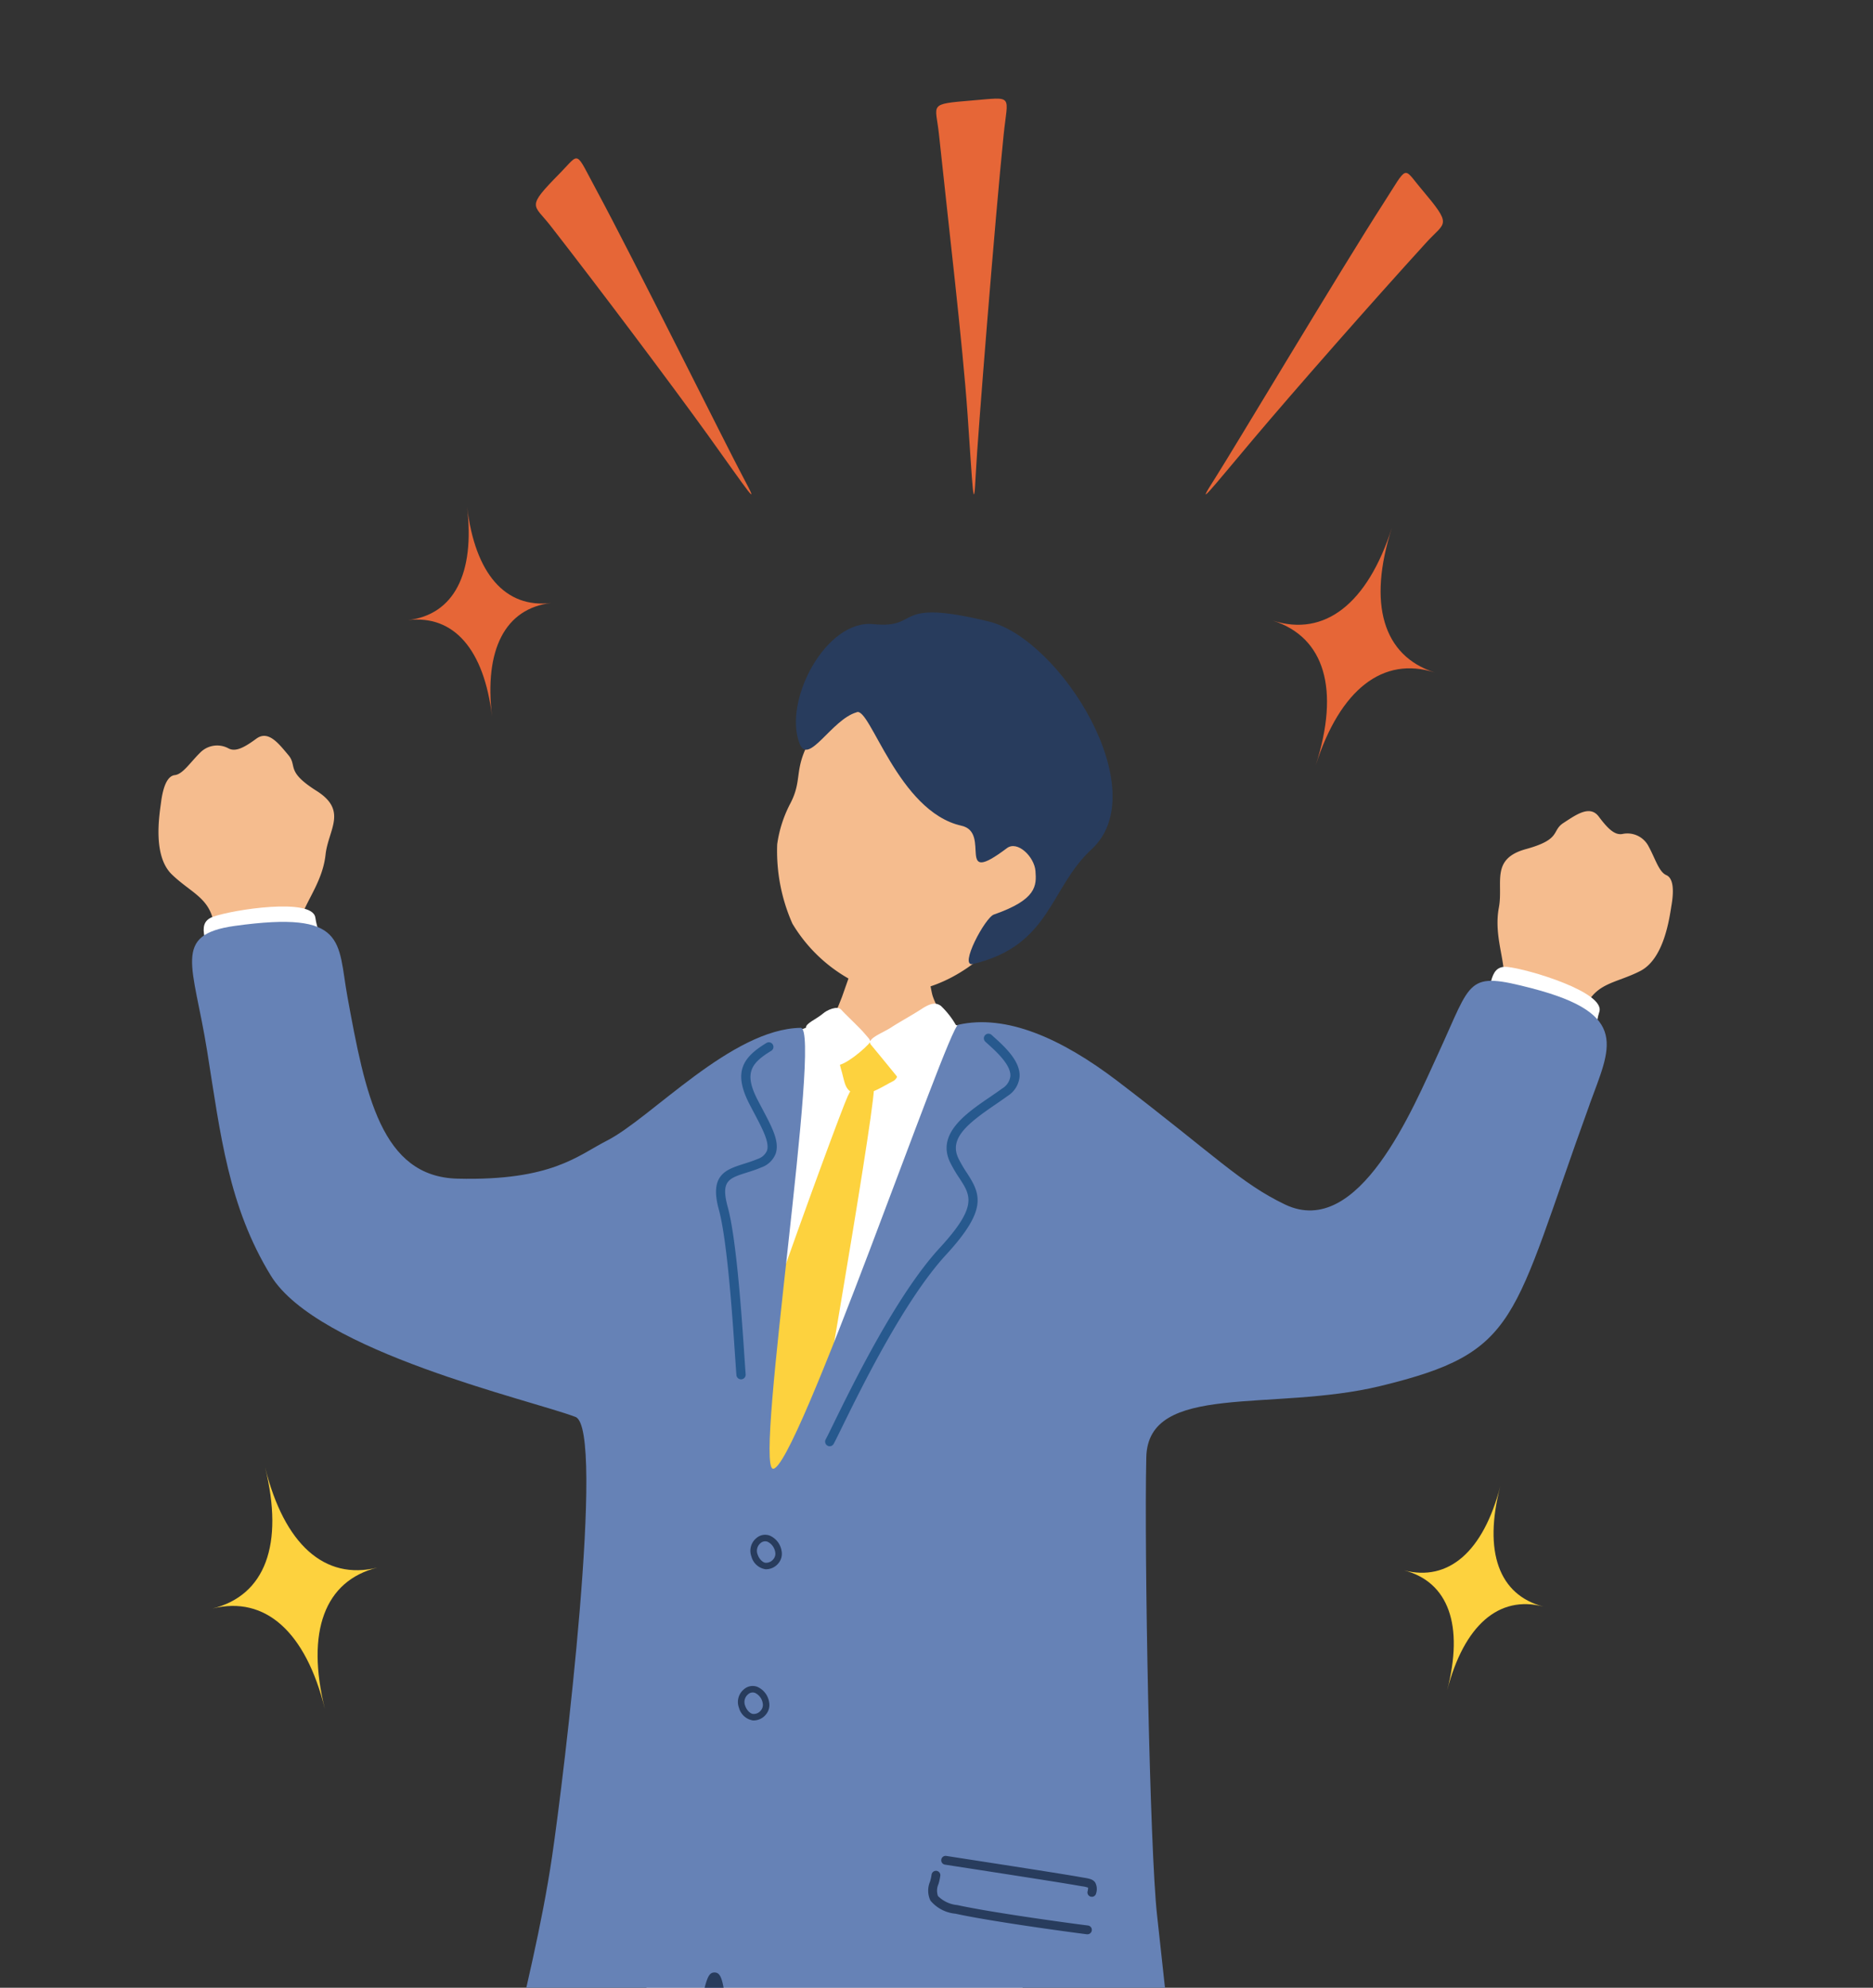<svg xmlns="http://www.w3.org/2000/svg" xmlns:xlink="http://www.w3.org/1999/xlink" width="131" height="139" viewBox="0 0 131 139">
  <rect x="0" y="0" width="131" height="139" fill="#333333" stroke="none"/>
  <defs>
    <clipPath id="clip-path">
      <rect id="長方形_14407" data-name="長方形 14407" width="131" height="139" transform="translate(970 2369)" fill="#fff" stroke="#707070" stroke-width="1"/>
    </clipPath>
    <clipPath id="clip-path-2">
      <rect id="長方形_14334" data-name="長方形 14334" width="105.919" height="146.104" fill="none"/>
    </clipPath>
  </defs>
  <g id="welfare-sec02-3" transform="translate(-970 -2369)" clip-path="url(#clip-path)">
    <g id="グループ_39658" data-name="グループ 39658" transform="translate(981.082 2375.896)">
      <g id="グループ_39657" data-name="グループ 39657" clip-path="url(#clip-path-2)">
        <path id="パス_25347" data-name="パス 25347" d="M115.123,72.362c-.069-1.264-.676-2.806-.351-4.54s-.612-3.4,1.895-4.089,1.764-1.274,2.621-1.827,1.841-1.288,2.471-.445,1.114,1.314,1.654,1.216a1.663,1.663,0,0,1,1.831.867c.476.87.719,1.783,1.238,2.009s.524,1.134.372,2.062-.515,3.783-2.194,4.644-3.048.788-3.85,2.527c-.123.266-.245,1.251-.474,2.016-.726,1.6-6.934-.517-6.183-2.5.2-.722.985-1.649.97-1.944" transform="translate(-21.021 -11.254)" fill="#f5bc8e"/>
        <path id="パス_25348" data-name="パス 25348" d="M121.682,77.572c-.486,1.508.034,3.479-2.212,2.849s-6.63-1.507-5.938-2.859.272-3.273,1.719-3.129,6.872,1.773,6.431,3.14" transform="translate(-20.905 -13.713)" fill="#fff"/>
        <path id="パス_25349" data-name="パス 25349" d="M10.034,67.18c.432-1.189,1.462-2.49,1.653-4.243s1.572-3.074-.626-4.462-1.318-1.731-1.978-2.509S7.694,54.2,6.846,54.824s-1.447.934-1.936.684a1.663,1.663,0,0,0-2,.3c-.708.7-1.207,1.5-1.769,1.564s-.83.933-.954,1.866-.605,3.77.751,5.08,2.688,1.639,2.951,3.536c.04.29-.129,1.268-.131,2.066.23,1.743,6.786,1.517,6.642-.6.021-.748-.465-1.864-.364-2.142" transform="translate(0 -10.065)" fill="#f5bc8e"/>
        <path id="パス_25350" data-name="パス 25350" d="M11.688,70.031c.212,1.57,1.532,3.124-.767,3.524s-6.632,1.5-6.591-.018-1.166-3.07.2-3.564,6.964-1.365,7.157.058" transform="translate(-0.714 -12.76)" fill="#fff"/>
        <path id="パス_25351" data-name="パス 25351" d="M67.465,68.934c-2.886,2.495-6.05,3.05-8.193,2.216a10.775,10.775,0,0,1-5.163-4.44,12.527,12.527,0,0,1-1.065-5.55,8.733,8.733,0,0,1,.926-2.87c1.112-2.141-.292-2.645,2.89-6.6.967-1.2,2.5-4.014,8.414-2.114,5.2,1.671,13.651,12.437,2.19,19.361" transform="translate(-9.768 -9.016)" fill="#f5bc8e"/>
        <path id="パス_25352" data-name="パス 25352" d="M58.9,51.032c-1.748.5-3.367,3.752-3.982,2.2-1.184-2.98,1.835-8.71,5.153-8.367,3.413.352,1.211-1.856,8.08-.182,5.009,1.22,11.637,11.826,7.187,15.924-2.944,2.712-2.853,6.734-8.3,8.025-1.016.241.863-3.279,1.474-3.462,3.009-1.048,2.973-2.031,2.9-3.033s-1.261-2.164-2-1.605c-3.684,2.775-1.05-1.095-3.172-1.567-4.455-.992-6.4-8.373-7.34-7.937" transform="translate(-10.071 -8.117)" fill="#283c5d"/>
        <path id="パス_25353" data-name="パス 25353" d="M63.12,70.461c-.246.007-3.474.344-3.783.322-.108.558-1.436,4.316-1.685,5.018a40.343,40.343,0,0,1-4.217,8.023c3.665,3.165,13.82,4.328,16.14,1.3-.656-.321-5.3-8.183-5.614-9.515-.231-.976-.83-4.783-.841-5.152" transform="translate(-9.845 -12.982)" fill="#f5bc8e"/>
        <path id="パス_25354" data-name="パス 25354" d="M50,81.422c.255-.857,4.62-2.923,5.239-2.111a3.048,3.048,0,0,0,3.132,1.048c1.31-.56,2.285-1.04,2.752-1.265.883-.427,5.211,1.091,6.1,1.506.255.1,3.125,4.074,3.343,5.418.228,7.21-1.4,10.3-.15,17.481a20.426,20.426,0,0,0,.18,3.524c.21,1.809,1.771,16.953,1.91,20.15.191,4.4-3.029,19.886-4.926,19.851s-15.274,1.275-17.34,1.11-8.387.048-8.41-.858c-.017-.7.728-31.671,2.057-38.916C45.7,98.585,48.035,90.626,50,81.422" transform="translate(-7.707 -14.559)" fill="#fff"/>
        <path id="パス_25355" data-name="パス 25355" d="M61.753,81.467c-.678-.44-.63-.667-1.61-.519s-2,.664-1.669,1.722c.319,1.016.231,1.709,1.208,1.857.805.122,1.85-.616,2.445-.905s.551-1.484-.374-2.154" transform="translate(-10.762 -14.906)" fill="#fdd23e"/>
        <path id="パス_25356" data-name="パス 25356" d="M67.35,79.76a5.891,5.891,0,0,0-1.392-2.029c-.3-.2-.608-.254-1.325.212s-1.587.937-2.149,1.305c-.626.407-1.759.789-1.408,1.211.578.694,1.58,1.92,1.965,2.4.238.294,1.778-.567,2.806-1.209s2.071-.8,1.5-1.886" transform="translate(-11.241 -14.295)" fill="#fff"/>
        <path id="パス_25357" data-name="パス 25357" d="M56.686,78.359c.287-.26,1.027-.6,1.3-.283s1.317,1.278,1.641,1.676c.3.375.51.468.258.733-.677.714-2.019,1.7-2.3,1.415-.479-.485-1.107-1.044-1.446-1.476s-.615-.715-.624-1.092c-.008-.316.678-.564,1.172-.973" transform="translate(-10.228 -14.362)" fill="#fff"/>
        <path id="パス_25358" data-name="パス 25358" d="M58.634,84.7c-.165,2.962-4.6,28.223-4.911,30.18s-5.244,7.4-6.275,8.048-.9-5-.742-7.758c.185-3.217,9.345-28.309,10.08-29.923s1.855-1.654,1.847-.548" transform="translate(-8.586 -15.467)" fill="#fdd23e"/>
        <path id="パス_25359" data-name="パス 25359" d="M100.63,83.324c1.43-3.942,2.888-6.3-4.018-8.1-4.617-1.2-4.182-.631-6.529,4.46C88.275,83.6,84.5,92.813,79.323,90.335c-3.093-1.482-4.9-3.427-11.694-8.614-3.985-3.04-7.834-4.707-11.164-3.954-.728.165-11.412,31.4-12.966,31.043-1.3-.3,3.478-30.849,1.953-30.828C40.614,78.051,35,84.29,31.9,85.869c-2.043,1.039-3.85,2.823-10.455,2.659-5.333-.132-6.449-5.892-7.7-12.738-.7-3.849,0-6.027-7.86-4.939-4.434.613-2.915,2.711-1.953,8.731.938,5.869,1.493,10.892,4.458,15.727,3.265,5.323,18.179,8.688,21.307,9.881,2.128.812-.792,25.025-1.637,30.743-1.456,9.859-4.925,19.213-2.947,19.976,2.026.782,12.042,1.65,18.939,2.34,2.743.275,5.056.7,8.157.816,9.3.334,20.534-1.406,20.05-3.422-.477-1.989-1.354-10.922-1.883-15.6-.516-4.549-.906-25.615-.754-32.039.126-5.273,8.827-3.147,16.361-4.973,9.832-2.384,9.123-4.473,14.652-19.711" transform="translate(-0.53 -13.003)" fill="#6682b6"/>
        <path id="パス_25360" data-name="パス 25360" d="M57.4,108.995a.351.351,0,0,1-.073-.029.323.323,0,0,1-.131-.436c.117-.218.314-.619.576-1.156,1.316-2.685,4.394-8.971,7.387-12.222,2.682-2.914,2.193-3.664,1.381-4.908a9.326,9.326,0,0,1-.644-1.1c-.956-2,1.132-3.427,2.812-4.572.291-.2.576-.394.839-.587a1.168,1.168,0,0,0,.569-.864c.041-.786-.982-1.71-1.594-2.261l-.157-.143a.322.322,0,1,1,.435-.476l.155.14c.741.669,1.862,1.68,1.805,2.774a1.789,1.789,0,0,1-.832,1.352c-.268.195-.559.394-.857.6-1.939,1.324-3.26,2.368-2.593,3.762a8.833,8.833,0,0,0,.6,1.029c.976,1.5,1.429,2.572-1.446,5.7C62.7,98.771,59.65,105,58.346,107.659c-.267.546-.468.955-.587,1.176a.323.323,0,0,1-.364.16" transform="translate(-10.53 -14.768)" fill="#27598e"/>
        <path id="パス_25361" data-name="パス 25361" d="M49.58,104.463a.322.322,0,0,1-.348-.3c-.023-.274-.052-.717-.09-1.275-.177-2.642-.546-8.137-1.143-10.31-.665-2.416.506-2.787,1.746-3.18.307-.1.635-.2.972-.344a1.062,1.062,0,0,0,.649-.572c.2-.566-.3-1.507-.874-2.6-.117-.22-.238-.449-.359-.684-1.153-2.251-.432-3.265,1.2-4.256a.322.322,0,1,1,.334.551c-1.43.869-1.908,1.566-.963,3.411.12.232.239.458.355.677.675,1.274,1.208,2.28.914,3.114a1.66,1.66,0,0,1-1,.95c-.356.152-.7.263-1.03.365-1.249.4-1.818.576-1.319,2.4.616,2.235.987,7.775,1.166,10.438.038.554.067.994.089,1.266a.323.323,0,0,1-.3.348" transform="translate(-8.808 -14.906)" fill="#27598e"/>
        <path id="パス_25362" data-name="パス 25362" d="M77.144,156.355a.308.308,0,0,0,.024-.614c-1.33-.164-6.772-.909-9.132-1.428a2.178,2.178,0,0,1-1.356-.634,1.127,1.127,0,0,1,.039-.842,3.872,3.872,0,0,0,.126-.579.308.308,0,0,0-.272-.34.313.313,0,0,0-.341.272,3.107,3.107,0,0,1-.107.485A1.612,1.612,0,0,0,66.154,154a2.575,2.575,0,0,0,1.751.916c2.38.524,7.852,1.273,9.189,1.439a.354.354,0,0,0,.051,0" transform="translate(-12.16 -27.991)" fill="#283c5d"/>
        <path id="パス_25363" data-name="パス 25363" d="M77.659,153.5a.308.308,0,0,0,.29-.251.959.959,0,0,0-.069-.753c-.16-.229-.421-.272-.815-.338l-.263-.045c-1.051-.192-5.814-.928-8.1-1.281l-1.233-.191a.308.308,0,0,0-.095.609l1.233.191c2.287.353,7.043,1.088,8.087,1.277l.272.046a1.9,1.9,0,0,1,.419.094,1.065,1.065,0,0,1-.039.276.308.308,0,0,0,.246.36.333.333,0,0,0,.069,0" transform="translate(-12.365 -27.755)" fill="#283c5d"/>
        <path id="パス_25364" data-name="パス 25364" d="M51.839,125.522H51.81a1.209,1.209,0,0,1-.984-.889,1.145,1.145,0,0,1,.37-1.309.922.922,0,0,1,.906-.157,1.406,1.406,0,0,1,.832,1.068,1.031,1.031,0,0,1-.228.877,1.118,1.118,0,0,1-.866.411m-.363-1.84a.7.7,0,0,0-.218.808c.113.34.382.573.563.578a.647.647,0,0,0,.534-.246.588.588,0,0,0,.135-.49.974.974,0,0,0-.542-.737.476.476,0,0,0-.472.087" transform="translate(-9.352 -22.683)" fill="#283c5d"/>
        <path id="パス_25365" data-name="パス 25365" d="M62.552,175.659q-.357,0-.73-.006a46.608,46.608,0,0,1-10.694-1.2c-3.815-.967-4.178-3.123-4.682-6.107l-.1-.569c-.065-.378-.126-1.212-.2-2.179-.076-1.054-.2-2.79-.357-3.737-.127.5-.275,1.211-.411,1.87-.289,1.394-.649,3.13-1.12,4.638a6.452,6.452,0,0,1-6.3,4.858H37.9a.341.341,0,0,1,0-.683.4.4,0,0,1,.055,0,5.8,5.8,0,0,0,5.652-4.379c.463-1.477.818-3.193,1.1-4.573.506-2.442.63-2.96,1.105-2.96.56,0,.711.736,1.013,4.916.069.949.128,1.768.188,2.112l.1.573c.494,2.931.792,4.7,4.176,5.558a45.927,45.927,0,0,0,10.535,1.182,44.98,44.98,0,0,0,8.915-.765l.122-.02a.341.341,0,1,1,.113.673l-.122.02a45.848,45.848,0,0,1-8.307.78" transform="translate(-6.922 -29.596)" fill="#283c5d"/>
        <path id="パス_25366" data-name="パス 25366" d="M50.77,138.483h-.029a1.208,1.208,0,0,1-.984-.889,1.144,1.144,0,0,1,.37-1.308.919.919,0,0,1,.905-.158,1.405,1.405,0,0,1,.833,1.068,1.031,1.031,0,0,1-.228.877,1.118,1.118,0,0,1-.866.411m-.363-1.84a.7.7,0,0,0-.218.808c.113.339.382.573.563.577a.629.629,0,0,0,.534-.246.588.588,0,0,0,.135-.49.974.974,0,0,0-.542-.737.474.474,0,0,0-.472.087" transform="translate(-9.155 -25.071)" fill="#283c5d"/>
        <path id="パス_25367" data-name="パス 25367" d="M34.044,6.158C35.478,4.7,35.068,4.515,36.628,7.4c2.454,4.541,9.192,18.089,10.193,19.952,1.394,2.593.331.967-2.4-2.839C41.79,20.864,36.87,14.31,33.388,9.84c-1.206-1.549-1.747-1.237.656-3.682" transform="translate(-5.963 -0.944)" fill="#e66637"/>
        <path id="パス_25368" data-name="パス 25368" d="M104.87,7.487c-1.317-1.565-.894-1.717-2.672,1.042-2.8,4.338-10.562,17.326-11.7,19.106-1.59,2.477-.405.937,2.617-2.645,2.9-3.438,8.312-9.592,12.128-13.78,1.323-1.451,1.838-1.1-.37-3.722" transform="translate(-16.544 -1.173)" fill="#e66637"/>
        <path id="パス_25369" data-name="パス 25369" d="M69.19.13c2.969-.248,2.5-.436,2.21,2.41-.586,5.7-1.828,21.243-1.941,23.586-.157,3.261-.219,1.111-.581-4.055-.348-4.957-1.344-13.352-2-19.568C66.655.348,66.067.391,69.19.13" transform="translate(-12.287 0)" fill="#e66637"/>
        <path id="パス_25370" data-name="パス 25370" d="M16.17,124.339c-3.689.915-5.014,4.481-3.675,9.885-1.339-5.4-4.172-7.937-7.861-7.021,3.69-.916,5.014-4.481,3.676-9.886,1.338,5.405,4.172,7.937,7.861,7.022" transform="translate(-0.854 -21.616)" fill="#fdd23e"/>
        <path id="パス_25371" data-name="パス 25371" d="M116.538,127.366c-3.116-.811-5.545,1.308-6.734,5.874,1.189-4.566.1-7.6-3.013-8.408,3.116.81,5.545-1.308,6.734-5.874-1.189,4.566-.1,7.6,3.013,8.408" transform="translate(-19.676 -21.918)" fill="#fdd23e"/>
        <path id="パス_25372" data-name="パス 25372" d="M31.4,41.718c-3.2.382-4.685,3.241-4.127,7.926-.558-4.685-2.675-7.112-5.873-6.729,3.2-.383,4.686-3.241,4.128-7.926.558,4.685,2.675,7.111,5.872,6.729" transform="translate(-3.942 -6.447)" fill="#e66637"/>
        <path id="パス_25373" data-name="パス 25373" d="M106.87,46.911c-3.619-1.16-6.621,1.178-8.321,6.479,1.7-5.3.622-8.946-3-10.106,3.619,1.16,6.619-1.177,8.321-6.479-1.7,5.3-.622,8.946,3,10.106" transform="translate(-17.605 -6.781)" fill="#e66637"/>
      </g>
    </g>
  </g>
</svg>
